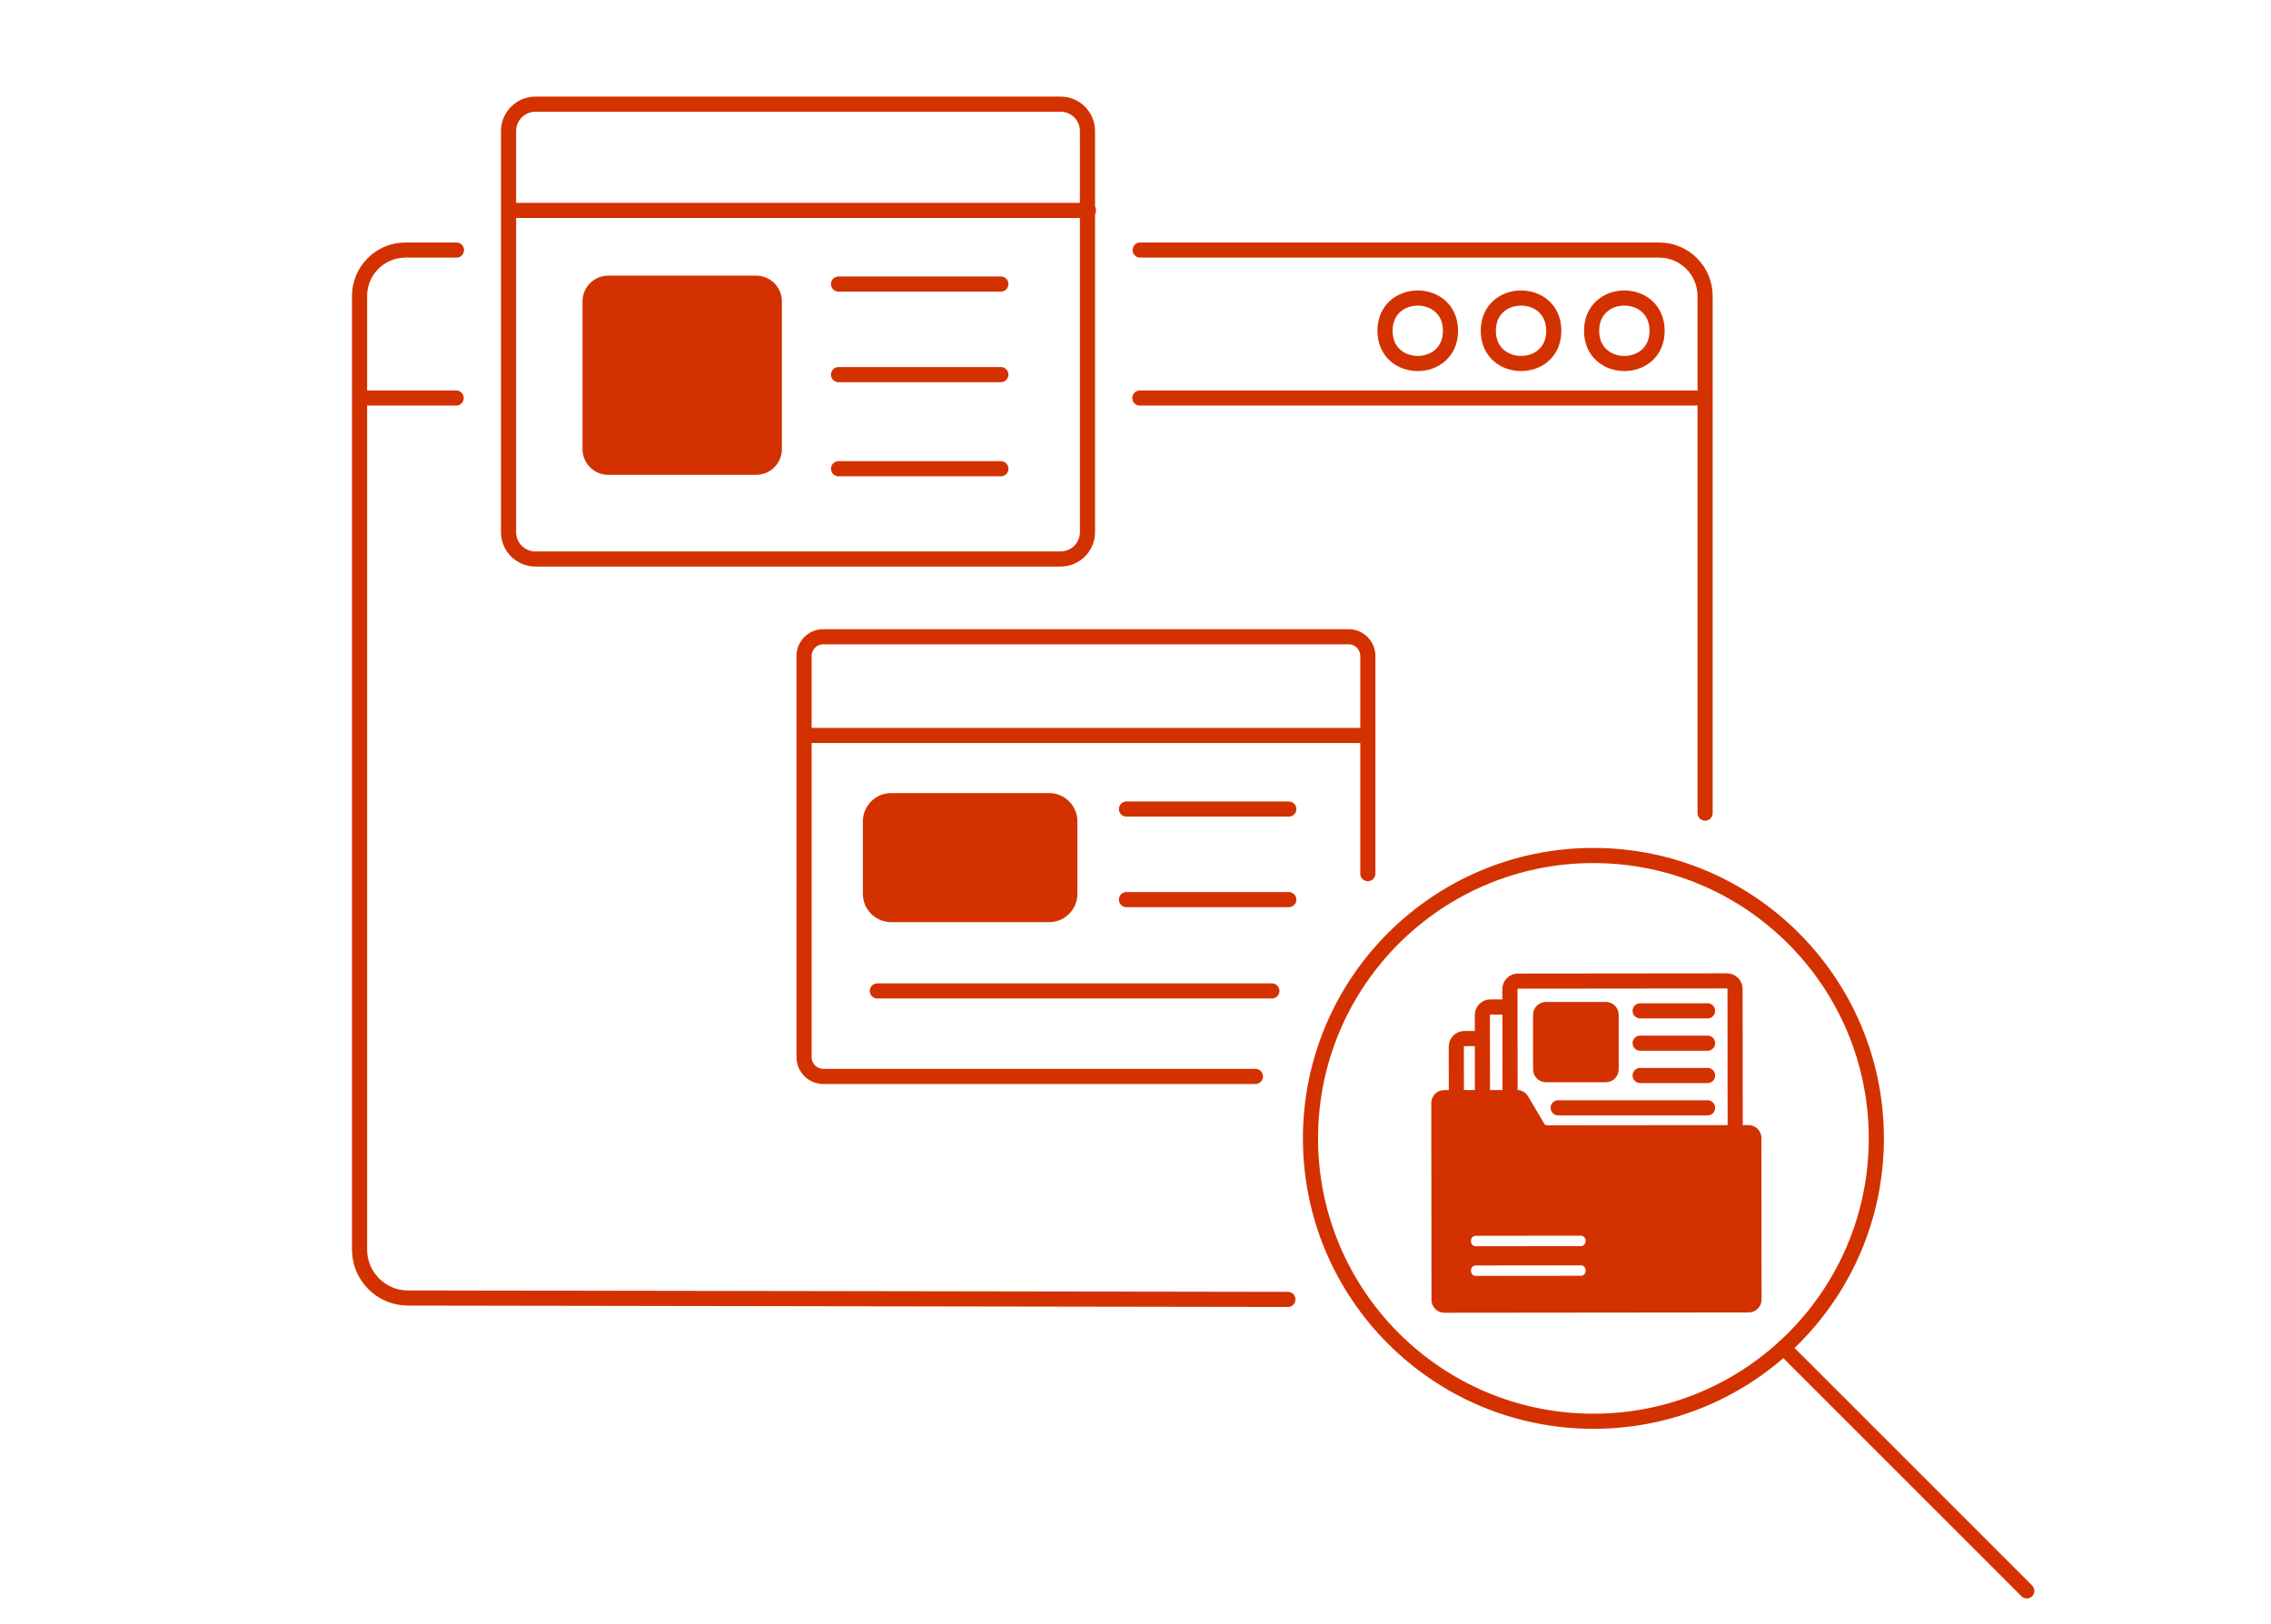 <?xml version="1.0" encoding="utf-8"?>
<!-- Generator: Adobe Illustrator 25.4.1, SVG Export Plug-In . SVG Version: 6.00 Build 0)  -->
<svg version="1.1" xmlns="http://www.w3.org/2000/svg" xmlns:xlink="http://www.w3.org/1999/xlink" x="0px" y="0px"
	 viewBox="0 0 1500 1073.054" style="enable-background:new 0 0 1500 1073.054;" xml:space="preserve">
<style type="text/css">
	.st0{fill:none;stroke:#F29000;stroke-width:13;stroke-linecap:round;stroke-linejoin:round;stroke-miterlimit:10;}
	.st1{fill:#F29000;stroke:#F29000;stroke-width:13;stroke-linecap:round;stroke-linejoin:round;stroke-miterlimit:10;}
	.st2{fill:none;stroke:#F29000;stroke-width:11.223;stroke-linecap:round;stroke-linejoin:round;stroke-miterlimit:10;}
	.st3{fill:none;stroke:#F29000;stroke-width:13;stroke-linecap:round;stroke-linejoin:round;}
	
		.st4{fill:none;stroke:#F29000;stroke-width:13;stroke-linecap:round;stroke-linejoin:round;stroke-dasharray:47.818,47.818;}
	.st5{fill:none;stroke:#F29000;stroke-width:13;stroke-miterlimit:10;}
	.st6{fill:none;stroke:#FFFFFF;stroke-width:50;stroke-linejoin:round;stroke-miterlimit:10;}
	.st7{fill:none;stroke:#F29000;stroke-width:13;stroke-linejoin:round;stroke-miterlimit:10;}
	.st8{fill:none;stroke:#F29000;stroke-width:10;stroke-linecap:round;stroke-linejoin:round;stroke-miterlimit:10;}
	.st9{fill:#F29000;stroke:#F29000;stroke-width:10;stroke-linecap:round;stroke-linejoin:round;stroke-miterlimit:10;}
	.st10{fill:#F29000;}
	
		.st11{fill-rule:evenodd;clip-rule:evenodd;fill:none;stroke:#F29000;stroke-width:13;stroke-linecap:round;stroke-linejoin:round;stroke-miterlimit:10;}
	.st12{display:none;}
	.st13{fill:none;stroke:#F29000;stroke-width:12.767;stroke-linecap:round;stroke-miterlimit:10;}
	.st14{fill-rule:evenodd;clip-rule:evenodd;fill:none;stroke:#F29000;stroke-width:13;stroke-linecap:round;stroke-miterlimit:10;}
	.st15{fill:none;stroke:#F29000;stroke-width:13;stroke-linecap:round;stroke-miterlimit:10;}
	
		.st16{fill:none;stroke:#F29000;stroke-width:13;stroke-linecap:round;stroke-linejoin:round;stroke-dasharray:43.584,43.584;}
	.st17{fill:#005F9B;}
	.st18{fill:none;stroke:#005F9B;stroke-width:12.767;stroke-linecap:round;stroke-miterlimit:10;}
	.st19{fill-rule:evenodd;clip-rule:evenodd;fill:none;stroke:#005F9B;stroke-width:13;stroke-linecap:round;stroke-miterlimit:10;}
	.st20{fill:none;stroke:#005F9B;stroke-width:13;stroke-linecap:round;stroke-miterlimit:10;}
	.st21{fill:#005F9B;stroke:#005F9B;stroke-miterlimit:10;}
	.st22{fill:none;stroke:#005F9B;stroke-width:13;stroke-linecap:round;stroke-linejoin:round;}
	
		.st23{fill:none;stroke:#005F9B;stroke-width:13;stroke-linecap:round;stroke-linejoin:round;stroke-dasharray:43.584,43.584;}
	.st24{fill:none;stroke:#005F9B;stroke-width:13;stroke-linejoin:round;stroke-miterlimit:10;}
	.st25{fill:none;stroke:#F29000;stroke-width:14.026;stroke-linecap:round;stroke-linejoin:round;stroke-miterlimit:10;}
	.st26{fill-rule:evenodd;clip-rule:evenodd;fill:none;stroke:#F29000;stroke-width:13;stroke-miterlimit:10;}
	.st27{fill:#F29000;stroke:#F29000;stroke-width:13;stroke-miterlimit:10;}
	.st28{fill-rule:evenodd;clip-rule:evenodd;fill:none;stroke:#F29000;stroke-width:10;stroke-miterlimit:10;}
	.st29{fill:none;stroke:#F29000;stroke-width:10;stroke-linecap:round;stroke-miterlimit:10;}
	.st30{fill-rule:evenodd;clip-rule:evenodd;fill:none;stroke:#F29000;stroke-width:10;stroke-linecap:round;stroke-miterlimit:10;}
	.st31{fill:#F29000;stroke:#F29000;stroke-width:10;stroke-miterlimit:10;}
	
		.st32{fill-rule:evenodd;clip-rule:evenodd;fill:none;stroke:#F29000;stroke-width:10;stroke-linecap:round;stroke-linejoin:round;stroke-miterlimit:10;}
	.st33{fill-rule:evenodd;clip-rule:evenodd;fill:none;stroke:#D33200;stroke-width:10;stroke-miterlimit:10;}
	.st34{fill:none;stroke:#D33200;stroke-width:10;stroke-linecap:round;stroke-miterlimit:10;}
	.st35{fill-rule:evenodd;clip-rule:evenodd;fill:none;stroke:#D33200;stroke-width:10;stroke-linecap:round;stroke-miterlimit:10;}
	.st36{fill:#D33200;stroke:#D33200;stroke-width:10;stroke-miterlimit:10;}
	.st37{fill:#D33200;}
	
		.st38{fill-rule:evenodd;clip-rule:evenodd;fill:none;stroke:#D33200;stroke-width:10;stroke-linecap:round;stroke-linejoin:round;stroke-miterlimit:10;}
	.st39{fill:none;stroke:#D33200;stroke-width:10;stroke-linecap:round;stroke-linejoin:round;stroke-miterlimit:10;}
	
		.st40{fill-rule:evenodd;clip-rule:evenodd;fill:#F29000;stroke:#F29000;stroke-width:13;stroke-linecap:round;stroke-linejoin:round;stroke-miterlimit:10;}
	.st41{fill:none;stroke:#D64708;stroke-width:13;stroke-linecap:round;stroke-linejoin:round;stroke-miterlimit:10;}
	.st42{fill:#D64708;stroke:#D64708;stroke-width:18.613;stroke-linecap:round;stroke-linejoin:round;stroke-miterlimit:10;}
	.st43{fill:none;stroke:#D64708;stroke-width:13;stroke-linecap:round;stroke-miterlimit:10;}
	.st44{fill:#D64708;stroke:#D64708;stroke-width:13;stroke-miterlimit:10;}
	.st45{fill:#D64708;}
	.st46{fill:none;stroke:#00656C;stroke-width:10;stroke-linecap:round;stroke-linejoin:round;stroke-miterlimit:10;}
	.st47{fill:#00656C;}
	.st48{fill:none;stroke:#00656C;stroke-width:10;stroke-linecap:round;stroke-miterlimit:10;}
	.st49{fill:#00656C;stroke:#00656C;stroke-width:10;stroke-miterlimit:10;}
	.st50{fill:none;stroke:#00656C;stroke-width:10;stroke-linecap:round;stroke-linejoin:round;}
	
		.st51{fill:none;stroke:#00656C;stroke-width:10;stroke-linecap:round;stroke-linejoin:round;stroke-dasharray:61.801,61.801;}
	.st52{fill:none;stroke:#005B64;stroke-width:10;stroke-linecap:round;stroke-miterlimit:10;}
	.st53{fill:#FFFFFF;stroke:#00656C;stroke-width:10;stroke-linecap:round;stroke-linejoin:round;stroke-miterlimit:10;}
	.st54{fill:#FFFFFF;}
	.st55{fill:none;stroke:#006C73;stroke-width:10;stroke-linecap:round;stroke-linejoin:round;stroke-miterlimit:10;}
	
		.st56{fill-rule:evenodd;clip-rule:evenodd;fill:none;stroke:#006C73;stroke-width:10;stroke-linecap:round;stroke-linejoin:round;stroke-miterlimit:10;}
	.st57{fill:none;stroke:#00656C;stroke-width:10;stroke-linecap:round;stroke-miterlimit:10;}
	
		.st58{fill-rule:evenodd;clip-rule:evenodd;fill:none;stroke:#00656C;stroke-width:10;stroke-linecap:round;stroke-miterlimit:10;}
	
		.st59{fill-rule:evenodd;clip-rule:evenodd;fill:none;stroke:#D64708;stroke-width:13;stroke-linecap:round;stroke-linejoin:round;stroke-miterlimit:10;}
	.st60{fill:#D64708;stroke:#D64708;stroke-width:13;stroke-linecap:round;stroke-linejoin:round;stroke-miterlimit:10;}
	.st61{fill-rule:evenodd;clip-rule:evenodd;fill:none;stroke:#D64708;stroke-width:13;stroke-linecap:round;stroke-miterlimit:10;}
	.st62{fill:#D64708;stroke:#D64708;stroke-width:12.77;stroke-linecap:round;stroke-miterlimit:10;}
	.st63{fill:none;stroke:#D64708;stroke-width:13;stroke-linejoin:round;stroke-miterlimit:10;}
	.st64{fill:none;stroke:#D64708;stroke-width:13.051;stroke-linejoin:round;stroke-miterlimit:10;}
	.st65{fill:none;stroke:#D64708;stroke-width:13;stroke-miterlimit:10;}
	.st66{fill:#D33200;stroke:#D33200;stroke-width:10;stroke-linecap:round;stroke-miterlimit:10;}
	.st67{fill:none;stroke:#D33200;stroke-width:8.661;stroke-linecap:round;stroke-miterlimit:10;}
	.st68{fill:#D33200;stroke:#D33200;stroke-width:8.661;stroke-linecap:round;stroke-miterlimit:10;}
	.st69{fill:none;stroke:#D33200;stroke-width:13;stroke-linejoin:round;stroke-miterlimit:10;}
	.st70{fill:none;stroke:#D33200;stroke-width:13.051;stroke-linejoin:round;stroke-miterlimit:10;}
	.st71{fill:none;stroke:#D33200;stroke-width:13;stroke-miterlimit:10;}
	.st72{fill:none;stroke:#D33200;stroke-width:10;stroke-linejoin:round;stroke-miterlimit:10;}
	.st73{fill:none;stroke:#D33200;stroke-width:10;stroke-miterlimit:10;}
	.st74{fill:#D64708;stroke:#D64708;stroke-width:13;stroke-linecap:round;stroke-miterlimit:10;}
	
		.st75{fill-rule:evenodd;clip-rule:evenodd;fill:#D64708;stroke:#D64708;stroke-width:13;stroke-linecap:round;stroke-linejoin:round;stroke-miterlimit:10;}
	.st76{fill-rule:evenodd;clip-rule:evenodd;fill:#D64708;}
	.st77{fill:#D64708;stroke:#D64708;stroke-width:13.324;stroke-miterlimit:10;}
	.st78{fill:none;stroke:#006C73;stroke-width:10;stroke-linecap:round;stroke-miterlimit:10;}
	.st79{fill:none;stroke:#005F9B;stroke-width:13;stroke-miterlimit:10;}
	.st80{fill:#005F9B;stroke:#005F9B;stroke-width:13;stroke-linecap:round;stroke-miterlimit:10;}
	
		.st81{fill-rule:evenodd;clip-rule:evenodd;fill:#005F9B;stroke:#005F9B;stroke-width:13;stroke-linecap:round;stroke-linejoin:round;stroke-miterlimit:10;}
	
		.st82{fill-rule:evenodd;clip-rule:evenodd;fill:none;stroke:#005F9B;stroke-width:13;stroke-linecap:round;stroke-linejoin:round;stroke-miterlimit:10;}
	.st83{fill:none;stroke:#005F9B;stroke-width:13;stroke-linecap:round;stroke-linejoin:round;stroke-miterlimit:10;}
	.st84{fill-rule:evenodd;clip-rule:evenodd;fill:#005F9B;stroke:#005F9B;stroke-miterlimit:10;}
	.st85{fill:#005F9B;stroke:#005F9B;stroke-width:13.324;stroke-miterlimit:10;}
	.st86{fill:#D33200;stroke:#D33200;stroke-miterlimit:10;}
	.st87{fill:none;stroke:#F29000;stroke-width:15;stroke-linecap:round;stroke-linejoin:round;}
	
		.st88{fill:none;stroke:#F29000;stroke-width:15;stroke-linecap:round;stroke-linejoin:round;stroke-dasharray:56.259,30.942;}
	
		.st89{fill:none;stroke:#F29000;stroke-width:15;stroke-linecap:round;stroke-linejoin:round;stroke-dasharray:56.921,31.306;}
	
		.st90{fill:none;stroke:#F29000;stroke-width:15;stroke-linecap:round;stroke-linejoin:round;stroke-dasharray:56.182,30.9;}
	
		.st91{fill:none;stroke:#F29000;stroke-width:15;stroke-linecap:round;stroke-linejoin:round;stroke-dasharray:56.398,31.019;}
	.st92{fill:#FFFFFF;stroke:#F29000;stroke-width:15;stroke-linecap:round;stroke-miterlimit:10;}
	.st93{fill:#F29000;stroke:#F29000;stroke-width:0.679;stroke-miterlimit:10;}
	.st94{fill-rule:evenodd;clip-rule:evenodd;fill:#006C73;}
	.st95{fill:none;stroke:#006C73;stroke-width:10;stroke-miterlimit:10;}
	.st96{fill-rule:evenodd;clip-rule:evenodd;fill:none;stroke:#006C73;stroke-width:10;stroke-miterlimit:10;}
	
		.st97{fill:none;stroke:#006C73;stroke-width:12.391;stroke-linecap:round;stroke-linejoin:round;stroke-miterlimit:10;stroke-dasharray:25,29.65;}
	.st98{fill:#006C73;}
	
		.st99{fill:none;stroke:#006C73;stroke-width:10;stroke-linecap:round;stroke-linejoin:round;stroke-miterlimit:10;stroke-dasharray:12.891,29.65;}
	.st100{fill:#006C73;stroke:#006C73;stroke-width:1.363;stroke-miterlimit:10;}
	.st101{fill:none;stroke:#F29000;stroke-width:8.661;stroke-linecap:round;stroke-miterlimit:10;}
	.st102{fill:#F29000;stroke:#F29000;stroke-width:8.661;stroke-linecap:round;stroke-miterlimit:10;}
	.st103{fill:none;stroke:#F29000;stroke-width:13.051;stroke-linecap:round;stroke-linejoin:round;stroke-miterlimit:10;}
	.st104{fill:#F29000;stroke:#F29000;stroke-miterlimit:10;}
	.st105{fill:#F29000;stroke:#F29000;stroke-width:10;stroke-linecap:round;stroke-miterlimit:10;}
	
		.st106{fill-rule:evenodd;clip-rule:evenodd;fill:#FFFFFF;stroke:#F29000;stroke-width:10;stroke-linecap:round;stroke-miterlimit:10;}
	.st107{fill:none;stroke:#F29000;stroke-width:13.051;stroke-linejoin:round;stroke-miterlimit:10;}
	.st108{fill:none;stroke:#F29000;stroke-width:10.981;stroke-miterlimit:10;}
	.st109{fill:none;stroke:#F29000;stroke-width:9.012;stroke-linecap:round;stroke-linejoin:round;stroke-miterlimit:10;}
	
		.st110{fill:none;stroke:#F29000;stroke-width:9.985;stroke-linecap:round;stroke-linejoin:round;stroke-miterlimit:10;stroke-dasharray:29.955,28;}
	.st111{fill:none;stroke:#005F9B;stroke-width:10.981;stroke-miterlimit:10;}
	
		.st112{fill:none;stroke:#005F9B;stroke-width:9.985;stroke-linecap:round;stroke-linejoin:round;stroke-miterlimit:10;stroke-dasharray:29.955,28;}
	
		.st113{fill:none;stroke:#005F9B;stroke-width:9.985;stroke-linecap:round;stroke-linejoin:round;stroke-miterlimit:10;stroke-dasharray:29.955;}
	.st114{fill:none;stroke:#D33200;stroke-width:10.981;stroke-miterlimit:10;}
	.st115{fill:none;stroke:#D33200;stroke-width:9.012;stroke-linecap:round;stroke-linejoin:round;stroke-miterlimit:10;}
	
		.st116{fill:none;stroke:#D33200;stroke-width:9.985;stroke-linecap:round;stroke-linejoin:round;stroke-miterlimit:10;stroke-dasharray:29.955,28;}
	.st117{fill:none;stroke:#005F9B;stroke-width:10;stroke-linecap:round;stroke-linejoin:round;stroke-miterlimit:10;}
	.st118{fill-rule:evenodd;clip-rule:evenodd;fill:none;stroke:#006C73;stroke-width:10;stroke-linecap:round;stroke-miterlimit:10;}
	.st119{fill:#006C73;stroke:#006C73;stroke-width:10;stroke-linecap:round;stroke-miterlimit:10;}
	.st120{fill:#006C73;stroke:#006C73;stroke-width:10;stroke-linecap:round;stroke-linejoin:round;stroke-miterlimit:10;}
	.st121{fill-rule:evenodd;clip-rule:evenodd;fill:#006C73;stroke:#006C73;stroke-miterlimit:10;}
	.st122{fill:#006C73;stroke:#006C73;stroke-width:10;stroke-miterlimit:10;}
</style>
<g id="Hintergrund">
</g>
<g id="exPaper_Grafik_01">
</g>
<g id="exPaper_Grafik_02">
</g>
<g id="Ebene_14">
</g>
<g id="exPaper_Grafik_03" class="st12">
</g>
<g id="exPaper_Grafik_04">
</g>
<g id="exPaper_Grafik_05">
	<g>
		<g>
			<path class="st33" d="M1094.511,218.511c0,28.823-43.25,28.823-43.25,0
				C1051.261,189.668,1094.511,189.668,1094.511,218.511"/>
			<path class="st33" d="M1026.284,218.511c0,28.823-43.25,28.823-43.25,0
				C983.034,189.668,1026.284,189.668,1026.284,218.511"/>
			<path class="st33" d="M958.056,218.511c0,28.823-43.25,28.823-43.25,0
				C914.806,189.668,958.056,189.668,958.056,218.511"/>
			<line class="st34" x1="238.358" y1="262.936" x2="301.285" y2="262.936"/>
			<line class="st34" x1="752.87" y1="262.936" x2="1119.597" y2="262.936"/>
			<path class="st35" d="M301.487,165.181h-33.646c-16.764,0-30.355,13.59-30.355,30.355v302.917
				v327.009c0,17.652,14.296,31.97,31.948,31.996l581.231,0.923"/>
			<path class="st35" d="M753.078,165.181h342.781c16.764,0,30.354,13.59,30.354,30.355v341.615
				"/>
		</g>
		<g>
			<g>
				<line class="st34" x1="553.857" y1="187.637" x2="661.07" y2="187.637"/>
				<line class="st34" x1="553.857" y1="247.47" x2="661.07" y2="247.47"/>
				<line class="st34" x1="553.857" y1="309.65" x2="661.07" y2="309.65"/>
				<path class="st36" d="M499.441,308.676h-97.696c-6.625,0-11.996-5.371-11.996-11.996
					v-97.595c0-6.625,5.371-11.996,11.996-11.996h97.696
					c6.625,0,11.996,5.371,11.996,11.996v97.595
					C511.437,303.305,506.066,308.676,499.441,308.676z"/>
				<line class="st34" x1="337.098" y1="139.015" x2="718.894" y2="139.015"/>
				<g>
					<path class="st37" d="M700.557,73.816c7.024,0,12.719,5.694,12.719,12.718V351.546
						c0,7.024-5.694,12.719-12.719,12.719H353.621
						c-7.024,0-12.719-5.694-12.719-12.719V86.534c0-7.024,5.694-12.718,12.719-12.718
						H700.557 M700.557,63.816H353.621c-12.527,0-22.719,10.191-22.719,22.718V351.546
						c0,12.527,10.191,22.719,22.719,22.719H700.557
						c12.527,0,22.719-10.191,22.719-22.719V86.534
						C723.276,74.007,713.084,63.816,700.557,63.816L700.557,63.816z"/>
				</g>
			</g>
			<g>
				<line class="st34" x1="744.045" y1="534.451" x2="851.259" y2="534.451"/>
				<line class="st34" x1="744.045" y1="594.284" x2="851.259" y2="594.284"/>
				<line class="st34" x1="579.495" y1="654.599" x2="840.071" y2="654.599"/>
				<g>
					<path class="st37" d="M588.599,604.163c-7.533,0-13.662-6.129-13.662-13.662v-47.936
						c0-7.533,6.129-13.662,13.662-13.662h104.364c7.533,0,13.662,6.129,13.662,13.662
						v47.936c0,7.533-6.129,13.662-13.662,13.662H588.599z"/>
					<path class="st37" d="M692.963,533.903c4.784,0,8.662,3.878,8.662,8.662v47.937
						c0,4.784-3.878,8.662-8.662,8.662H588.599c-4.784,0-8.662-3.878-8.662-8.662
						v-47.937c0-4.784,3.878-8.662,8.662-8.662H692.963 M692.963,523.903H588.599
						c-10.29,0-18.662,8.372-18.662,18.662v47.937
						c0,10.29,8.372,18.662,18.662,18.662h104.364
						c10.29,0,18.662-8.372,18.662-18.662v-47.937
						C711.625,532.275,703.254,523.903,692.963,523.903L692.963,523.903z"/>
				</g>
				<line class="st34" x1="532.88" y1="485.828" x2="902.556" y2="485.828"/>
				<path class="st38" d="M829.214,711.078H543.808c-7.024,0-12.718-5.694-12.718-12.718
					V433.348c0-7.024,5.694-12.718,12.718-12.718h346.937
					c7.024,0,12.719,5.694,12.719,12.718v143.766"/>
			</g>
		</g>
		<g>
			<line class="st39" x1="1178.097" y1="890.327" x2="1338.685" y2="1050.915"/>
			<circle class="st39" cx="1052.45" cy="752.004" r="186.869"/>
		</g>
	</g>
</g>
<g id="exPaper_Grafik_06">
</g>
<g id="newsWeb_Grafik_01">
</g>
<g id="newsWeb_Grafik_02">
</g>
<g id="newsWeb_Grafik_03">
</g>
<g id="newsWeb_Grafik_04">
</g>
<g id="newsWeb_Grafik_05">
</g>
<g id="webPortal_Grafik_06">
	<g>
		<g>
			<line class="st34" x1="1083.33" y1="667.748" x2="1127.862" y2="667.748"/>
		</g>
		<g>
			<line class="st34" x1="1083.33" y1="689.107" x2="1127.862" y2="689.107"/>
		</g>
		<g>
			<line class="st34" x1="1083.33" y1="710.465" x2="1127.862" y2="710.465"/>
		</g>
		<g>
			<line class="st34" x1="1029.172" y1="731.824" x2="1127.862" y2="731.824"/>
		</g>
		<path class="st66" d="M1060.673,709.904h-39.588c-1.926,0-3.488-1.561-3.488-3.488v-36.057
			c0-1.926,1.561-3.488,3.488-3.488h39.588c1.926,0,3.488,1.561,3.488,3.488
			v36.057C1064.161,708.343,1062.599,709.904,1060.673,709.904z"/>
		<g>
			<path class="st39" d="M1140.855,797.469l-138.081,0.138
				c-2.929,0.003-5.306-2.369-5.309-5.299l-0.154-138.894
				c-0.003-2.929,2.369-5.306,5.299-5.309l138.081-0.138
				c2.929-0.003,5.306,2.369,5.309,5.299l0.154,138.894
				C1146.157,795.089,1143.784,797.466,1140.855,797.469z"/>
			<path class="st39" d="M979.258,797.229l-0.142-126.727
				c-0.003-2.929,2.369-5.306,5.299-5.309l11.549-0.012"/>
			<path class="st39" d="M962.017,796.199l-0.12-104.827
				c-0.003-2.929,2.369-5.306,5.299-5.309l11.549-0.012"/>
			<path class="st37" d="M1154.917,743.232l-133.083,0.133
				c-0.747,0.001-1.448-0.398-1.828-1.042l-10.695-18.091
				c-1.522-2.573-4.324-4.17-7.314-4.167l-48.148,0.048
				c-4.68,0.005-8.482,3.815-8.478,8.495l0.13,130.105
				c0.005,4.679,3.815,8.482,8.495,8.477l201.044-0.201
				c4.679-0.005,8.482-3.815,8.478-8.494l-0.107-106.785
				C1163.407,747.03,1159.597,743.227,1154.917,743.232z M1044.315,842.765l-69.711,0.07
				c-1.673,0.002-3.03-1.538-3.032-3.438c-0.002-1.901,1.352-3.443,3.025-3.444
				l69.711-0.07c1.673-0.002,3.03,1.538,3.032,3.438
				C1047.342,841.221,1045.988,842.763,1044.315,842.765z M1044.296,823.183l-69.711,0.07
				c-1.673,0.002-3.03-1.538-3.032-3.438c-0.002-1.901,1.352-3.443,3.025-3.444
				l69.711-0.07c1.673-0.002,3.03,1.538,3.032,3.438
				C1047.322,821.639,1045.968,823.181,1044.296,823.183z"/>
		</g>
	</g>
</g>
<g id="Ebene_15">
</g>
</svg>
